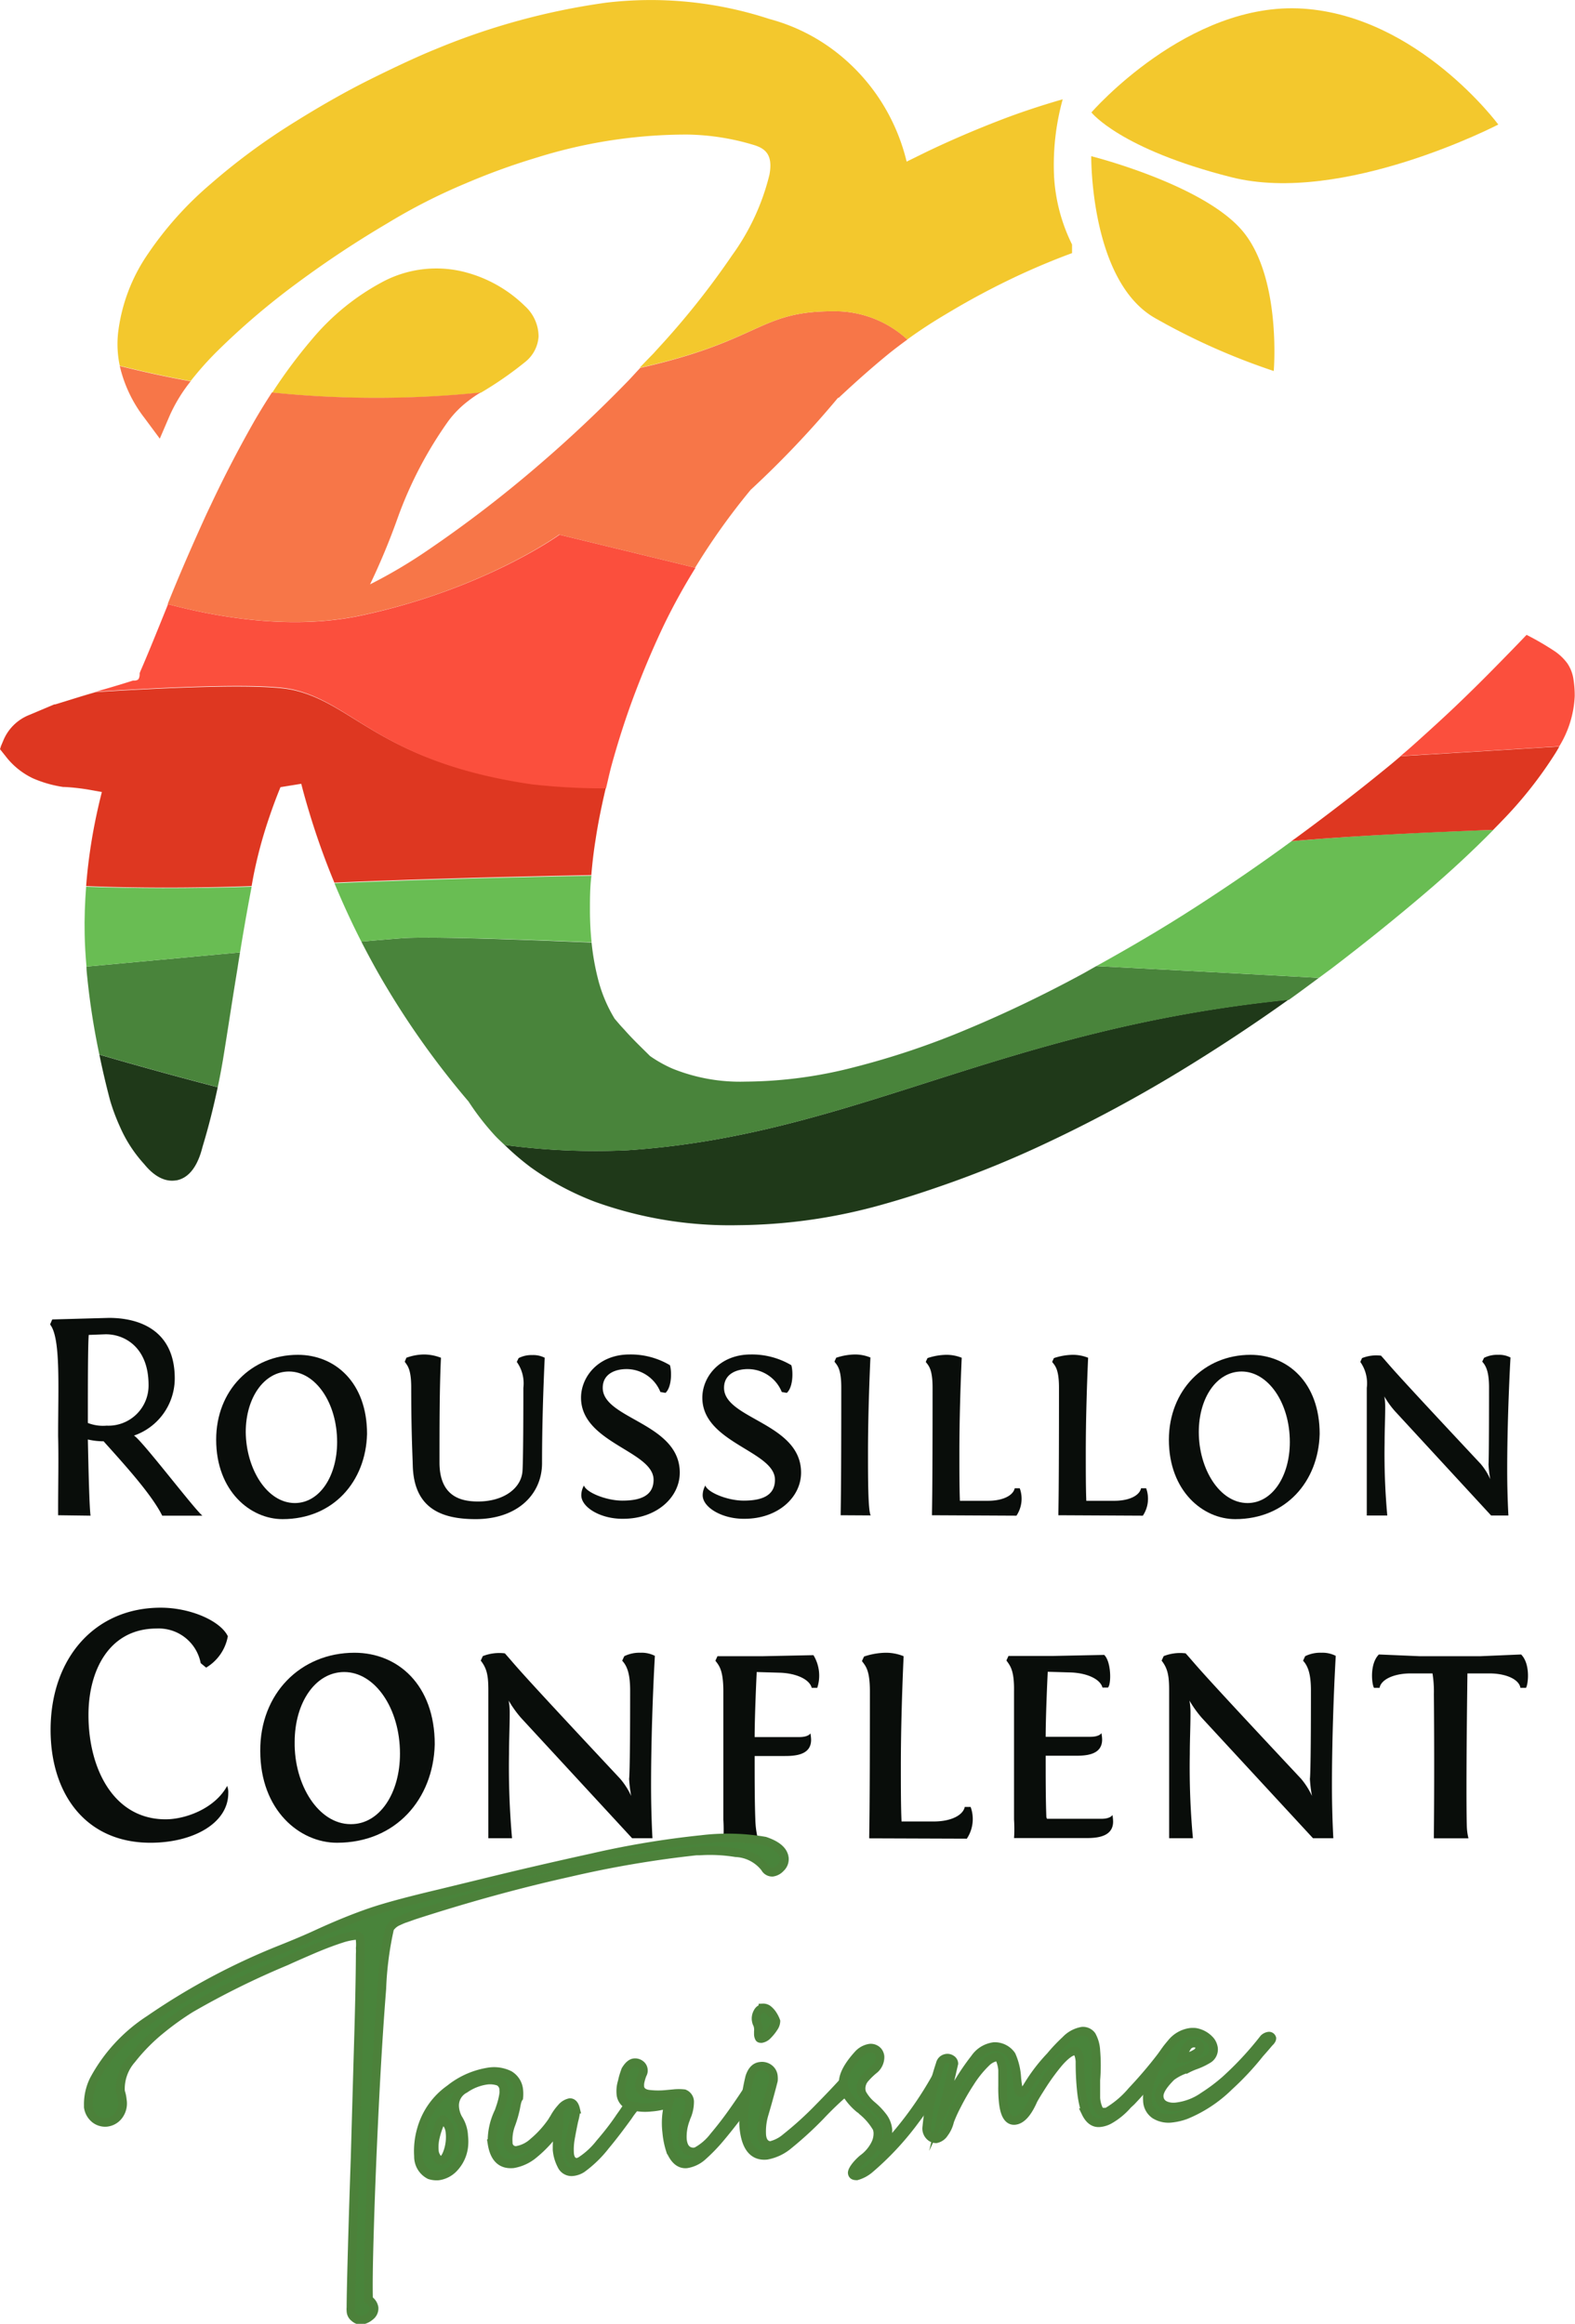 <svg xmlns="http://www.w3.org/2000/svg" width="64.26mm" height="94.79mm" viewBox="0 0 182.16 268.71">
  <defs>
    <style>
      .cls-1 {
        fill: #090d0a;
      }

      .cls-2, .cls-4 {
        fill: #49843b;
      }

      .cls-2 {
        stroke: #4c813a;
        stroke-miterlimit: 10;
      }

      .cls-3 {
        fill: #1f3919;
      }

      .cls-5 {
        fill: #69bd53;
      }

      .cls-6 {
        fill: #de3721;
      }

      .cls-7 {
        fill: #fb4f3d;
      }

      .cls-8 {
        fill: #f3c82d;
      }

      .cls-9 {
        fill: #f77648;
      }
    </style>
  </defs>
  <title>Fichier 1</title>
  <g id="Calque_2" data-name="Calque 2">
    <g id="Calque_1-2" data-name="Calque 1">
      <g>
        <path class="cls-1" d="M6.72,175.21v-.55c0-3,.07-6,0-8.6,0-5.82.31-11.36-.93-12.91l.25-.58,6.57-.18c3.44,0,7.6,1.38,7.6,7A7,7,0,0,1,15.49,166c.83.41,7,8.54,7.92,9.26H18.76c-1.24-2.51-4.57-6.13-6.78-8.6a8.07,8.07,0,0,1-1.82-.21c.07,3.47.17,7.74.31,8.81Zm10.46-15.07c0-4.44-2.89-5.92-5.06-5.85l-1.86.07c-.1,1.23-.1,6.09-.1,9.18v1a4.8,4.8,0,0,0,2.17.31A4.64,4.64,0,0,0,17.18,160.14Z"/>
        <path class="cls-1" d="M34.45,156.66c4.3,0,8,3.2,8,9.15-.14,5.48-3.89,9.85-9.78,9.85-3.71,0-7.67-3.24-7.67-9.19C25,160.76,29.08,156.66,34.45,156.66ZM34.1,173.8c2.86,0,4.89-3.1,4.89-7.06,0-4.54-2.51-8.15-5.57-8.15-2.89,0-5,3.06-5,7C28.46,169.84,30.87,173.8,34.1,173.8Z"/>
        <path class="cls-1" d="M55,175.66c-4.1,0-7.13-1.35-7.26-6.2-.07-2.1-.18-4.51-.18-9,0-2.17-.44-2.55-.75-3L47,157a6.08,6.08,0,0,1,2.07-.38A5.52,5.52,0,0,1,51,157c-.17,3.41-.17,8-.17,12.11s2.72,4.51,4.47,4.51c2.93,0,5-1.51,5.13-3.54,0,0,.1-.93.1-9.6a4.27,4.27,0,0,0-.76-3l.21-.44a3.24,3.24,0,0,1,1.58-.35A2.89,2.89,0,0,1,63,157c-.17,3.65-.31,7.95-.31,12.25C62.66,172.8,59.84,175.66,55,175.66Z"/>
        <path class="cls-1" d="M67.23,172.9a2.3,2.3,0,0,1,.31-1.13c.24.79,2.55,1.75,4.44,1.75s3.61-.45,3.61-2.41c0-3.33-8.39-4.26-8.39-9.49,0-2.41,2-5,5.61-5a8.86,8.86,0,0,1,4.67,1.24c.21.65.24,2.51-.51,3.2l-.59-.1a4.22,4.22,0,0,0-3.92-2.65c-1.31,0-2.75.55-2.75,2.17,0,3.61,8.91,4.06,8.91,9.8,0,2.86-2.68,5.34-6.54,5.34C69.5,175.66,67.23,174.31,67.23,172.9Z"/>
        <path class="cls-1" d="M81.27,172.9a2.3,2.3,0,0,1,.31-1.13c.24.79,2.54,1.75,4.43,1.75s3.62-.45,3.62-2.41c0-3.33-8.4-4.26-8.4-9.49,0-2.41,2-5,5.61-5a8.94,8.94,0,0,1,4.68,1.24c.21.65.24,2.51-.52,3.2l-.58-.1a4.23,4.23,0,0,0-3.92-2.65c-1.31,0-2.76.55-2.76,2.17,0,3.61,8.91,4.06,8.91,9.8,0,2.86-2.68,5.34-6.53,5.34C83.54,175.66,81.27,174.31,81.27,172.9Z"/>
        <path class="cls-1" d="M97.23,175.21c0-.9.07-2,.07-14.76,0-2.17-.45-2.55-.79-3l.2-.45a7.16,7.16,0,0,1,2.17-.38,4.75,4.75,0,0,1,1.79.35c-.14,3.09-.28,7.22-.28,11,0,2.89,0,6.67.31,7.26Z"/>
        <path class="cls-1" d="M107.79,175.21c0-.9.07-1.93.07-14.73,0-2.17-.45-2.55-.79-3l.2-.44a7.16,7.16,0,0,1,2.17-.38,4.74,4.74,0,0,1,1.79.34c-.14,3.1-.27,7.19-.27,11,0,1.92,0,4,.06,5.54h3.24c1.75,0,2.92-.62,3.1-1.45h.58a3.52,3.52,0,0,1-.38,3.17Z"/>
        <path class="cls-1" d="M122.41,175.21c0-.9.07-1.93.07-14.73,0-2.17-.45-2.55-.79-3l.2-.44a7.16,7.16,0,0,1,2.17-.38,4.74,4.74,0,0,1,1.79.34c-.14,3.1-.27,7.19-.27,11,0,1.92,0,4,.06,5.54h3.24c1.75,0,2.92-.62,3.09-1.45h.59a3.52,3.52,0,0,1-.38,3.17Z"/>
        <path class="cls-1" d="M144.63,156.66c4.3,0,8,3.2,8,9.15-.14,5.48-3.89,9.85-9.77,9.85-3.72,0-7.67-3.24-7.67-9.19C135.21,160.76,139.27,156.66,144.63,156.66Zm-.34,17.14c2.86,0,4.89-3.1,4.89-7.06,0-4.54-2.52-8.15-5.58-8.15-2.89,0-4.95,3.06-4.95,7C138.65,169.84,141.05,173.8,144.29,173.8Z"/>
        <path class="cls-1" d="M172.22,160.45c0-1.62-.27-2.45-.79-3l.21-.44a3.39,3.39,0,0,1,1.62-.35,2.85,2.85,0,0,1,1.44.31c-.2,3.65-.38,8.67-.38,13,0,2.1.07,4,.14,5.27h-2l-11.11-12.05a10.21,10.21,0,0,1-1.24-1.72,6.62,6.62,0,0,1,.1,1.24c0,1.34-.07,2.76-.07,4.13a78.21,78.21,0,0,0,.31,8.4h-2.37v-.45c0-3.58,0-7.16,0-9.81v-4.5a4.28,4.28,0,0,0-.75-3l.2-.44a4.46,4.46,0,0,1,2.2-.28c1.45,1.62.42.65,11.53,12.52a7.36,7.36,0,0,1,1.1,1.76,14,14,0,0,1-.2-1.72S172.22,169.12,172.22,160.45Z"/>
        <path class="cls-1" d="M26.4,207.35c0,3.47-4.06,5.73-9,5.73-7.49,0-11.55-5.65-11.55-13.05,0-8.28,5.1-14.13,12.74-14.13,3.42,0,6.89,1.51,7.76,3.3a5.31,5.31,0,0,1-2.51,3.63l-.63-.52a4.94,4.94,0,0,0-5.1-4c-5.49,0-7.88,4.85-7.88,10,0,6.21,2.91,12.06,8.92,12.06,2.31,0,5.69-1.24,7.12-3.86A2,2,0,0,1,26.4,207.35Z"/>
        <path class="cls-1" d="M41,191.11c5,0,9.28,3.7,9.28,10.59-.16,6.33-4.5,11.38-11.31,11.38-4.3,0-8.87-3.74-8.87-10.62C30.06,195.85,34.75,191.11,41,191.11Zm-.4,19.82c3.31,0,5.66-3.58,5.66-8.15,0-5.26-2.91-9.44-6.45-9.44-3.34,0-5.73,3.55-5.73,8.08C34,206.36,36.82,210.93,40.56,210.93Z"/>
        <path class="cls-1" d="M72.88,195.49c0-1.87-.32-2.82-.92-3.46l.24-.52a3.94,3.94,0,0,1,1.87-.4,3.34,3.34,0,0,1,1.67.36c-.24,4.22-.44,10-.44,15,0,2.42.08,4.57.16,6.09H73.11L60.26,198.64a13,13,0,0,1-1.43-2,7.56,7.56,0,0,1,.12,1.43c0,1.55-.08,3.18-.08,4.77a93,93,0,0,0,.35,9.72H56.48v-.52c0-4.14,0-8.28,0-11.34v-5.22c0-1.71-.16-2.55-.88-3.46l.24-.52a5.22,5.22,0,0,1,2.55-.32c1.67,1.87.48.76,13.33,14.49a8.5,8.5,0,0,1,1.28,2,15.42,15.42,0,0,1-.24-2S72.88,205.52,72.88,195.49Z"/>
        <path class="cls-1" d="M83.66,212.57c.08-1,0-2.15,0-2.15V195.57c0-2.51-.52-3-.92-3.54l.24-.52h5.21l5.89-.12a4.54,4.54,0,0,1,.44,3.78h-.64c-.23-.95-1.71-1.67-3.62-1.75l-2.74-.08c-.08,1.6-.24,5.49-.24,7.52h5.17c1.08,0,1.28-.43,1.28-.43a4.51,4.51,0,0,1,.08.75c0,1.8-1.92,1.87-3.11,1.87-.2,0-2.55,0-3.42,0,0,2.67,0,5.26.08,7.33a10.39,10.39,0,0,0,.28,2.19Z"/>
        <path class="cls-1" d="M100.53,212.57c0-1,.08-2.23.08-17,0-2.51-.52-2.94-.92-3.5l.24-.52a8.16,8.16,0,0,1,2.51-.44,5.44,5.44,0,0,1,2.07.4c-.16,3.58-.32,8.32-.32,12.7,0,2.23,0,4.66.08,6.41H108c2,0,3.38-.72,3.58-1.68h.68a4.09,4.09,0,0,1-.44,3.67Z"/>
        <path class="cls-1" d="M116.4,192l.24-.52h5.18l5.89-.12c.83.8.83,3.42.43,3.78h-.63c-.24-.95-1.71-1.67-3.62-1.75l-2.71-.08c-.08,1.6-.24,5.49-.24,7.52h5.17c1.08,0,1.28-.43,1.28-.43a4.51,4.51,0,0,1,.08.75c0,1.8-1.91,1.87-3.11,1.87-.2,0-2.54,0-3.42,0,0,2.67,0,5,.08,7.09a.68.68,0,0,0,.08.2h6.29c1.07,0,1.27-.44,1.27-.44a4.54,4.54,0,0,1,.08.76c0,1.79-1.91,1.91-3.1,1.91h-8.36c.08-1,0-2.15,0-2.15V195.57C117.32,193.06,116.8,192.59,116.4,192Z"/>
        <path class="cls-1" d="M151.62,195.49c0-1.87-.32-2.82-.91-3.46l.24-.52a3.91,3.91,0,0,1,1.87-.4,3.36,3.36,0,0,1,1.67.36c-.24,4.22-.44,10-.44,15,0,2.42.08,4.57.16,6.09h-2.35L139,198.64a13,13,0,0,1-1.43-2,7.56,7.56,0,0,1,.12,1.43c0,1.55-.08,3.18-.08,4.77a89.83,89.83,0,0,0,.36,9.72h-2.75v-.52c0-4.14,0-8.28,0-11.34v-5.22c0-1.71-.16-2.55-.87-3.46l.24-.52a5.18,5.18,0,0,1,2.54-.32c1.68,1.87.48.76,13.34,14.49a8.68,8.68,0,0,1,1.27,2,15.42,15.42,0,0,1-.24-2S151.62,205.52,151.62,195.49Z"/>
        <path class="cls-1" d="M171.2,191.51l4.73-.2c1.12,1.12.8,3.55.56,3.86h-.64c-.15-.95-1.59-1.67-3.62-1.67h-2.51c0,.36-.19,13.26-.07,17.67a6.58,6.58,0,0,0,.19,1.4h-4v-.52c.08-8.28,0-16.16,0-16.16a13.17,13.17,0,0,0-.16-2.39h-2.5c-2,0-3.46.72-3.62,1.67h-.64c-.24-.31-.56-2.74.56-3.86l4.73.2Z"/>
        <g>
          <path class="cls-2" d="M10.85,240.53a19,19,0,0,1,6.44-7,77,77,0,0,1,15.18-8.11q2.51-1,4.28-1.82c2.29-1.05,4.33-1.87,6.11-2.48s4.45-1.32,8-2.16l4.77-1.16q6-1.48,12.92-3a104.34,104.34,0,0,1,12.58-2.09,25.29,25.29,0,0,1,7.34.18c1.42.48,2.17,1.13,2.25,2v.1a1.36,1.36,0,0,1-.45,1,1.54,1.54,0,0,1-.93.5.94.94,0,0,1-.86-.51,4.54,4.54,0,0,0-3.39-1.75,18.44,18.44,0,0,0-4.17-.2l-.38,0a122.89,122.89,0,0,0-14.71,2.5q-8.69,1.93-17.95,4.93l-.42.15a10,10,0,0,0-1.39.54,2.22,2.22,0,0,0-1,.82,37.86,37.86,0,0,0-.91,7q-.47,5.9-.85,13.58t-.57,14.06c-.13,4.24-.16,7-.11,8.31a1.36,1.36,0,0,1,.63.91,1.12,1.12,0,0,1-.46,1,2,2,0,0,1-1.09.48A1.19,1.19,0,0,1,41,268a1,1,0,0,1-.41-.8,1.7,1.7,0,0,1,0-.38q0-1.37.13-6.15t.35-11.15q.2-7.12.39-13.68c.13-4.37.19-7.68.2-9.92a4.68,4.68,0,0,0,0-.65,4.56,4.56,0,0,0,0-.87c0-.47-.28-.66-.71-.58a7.77,7.77,0,0,0-1.54.36c-1.08.35-2.22.79-3.4,1.3s-2.07.9-2.66,1.17a1.92,1.92,0,0,0-.31.14,94.72,94.72,0,0,0-11,5.44,33.34,33.34,0,0,0-3.43,2.46,21.58,21.58,0,0,0-3.39,3.44,5.15,5.15,0,0,0-1.29,3.6,2.13,2.13,0,0,0,.1.42,4.89,4.89,0,0,1,.12.7,2.31,2.31,0,0,1-.48,1.83,2,2,0,0,1-1.34.73,1.91,1.91,0,0,1-1.31-.37,2.13,2.13,0,0,1-.81-1.39l0-.21A6.36,6.36,0,0,1,10.85,240.53Z"/>
          <path class="cls-2" d="M59.65,243.72a13.53,13.53,0,0,1-.55,1.92,5,5,0,0,0-.32,2.12.87.87,0,0,0,1.06.88,3.76,3.76,0,0,0,1.84-.94,11.87,11.87,0,0,0,2.23-2.48.93.93,0,0,1,.15-.24,5.74,5.74,0,0,1,.85-1.22,1.74,1.74,0,0,1,1-.63q.48,0,.66.75a2.25,2.25,0,0,1,0,.44,6.58,6.58,0,0,1-.19.88c-.12.56-.25,1.2-.38,1.94a7.27,7.27,0,0,0-.12,1.91c.06.61.33.94.8,1a1.45,1.45,0,0,0,.47-.16,9.06,9.06,0,0,0,2.23-2.05c.86-1,1.65-2,2.36-3.07a23.86,23.86,0,0,0,1.35-2.06.75.75,0,0,1,.46-.31.39.39,0,0,1,.28.08.36.36,0,0,1,.13.26.75.75,0,0,1-.17.5,10.33,10.33,0,0,0-1.16,1.47c-.73,1-1.6,2.18-2.61,3.39a13.46,13.46,0,0,1-2.73,2.65,2.39,2.39,0,0,1-1,.36,1.26,1.26,0,0,1-1.34-.74,4.75,4.75,0,0,1-.52-1.79l0-.38a10.8,10.8,0,0,1,.08-1.2c0-.44.09-.82.13-1.15a14,14,0,0,1-2.89,3.23,5,5,0,0,1-2.39,1.12c-1.37.13-2.18-.64-2.45-2.32a7.75,7.75,0,0,1,.79-3.71c.2-.56.34-1,.42-1.34s.12-.58.14-.74a2.06,2.06,0,0,0,0-.41,1.08,1.08,0,0,0-.58-1,3.08,3.08,0,0,0-1.32-.15,5.81,5.81,0,0,0-2.59,1,2.16,2.16,0,0,0-1.19,2A3.22,3.22,0,0,0,53,245a4,4,0,0,1,.63,2,5.45,5.45,0,0,1,0,1.25,4.29,4.29,0,0,1-1.08,2.36,3,3,0,0,1-1.86,1,2.61,2.61,0,0,1-1-.12,2.37,2.37,0,0,1-1.29-2.16,9.06,9.06,0,0,1,.39-3.29,8.46,8.46,0,0,1,3.24-4.48,9.51,9.51,0,0,1,4.62-2,4,4,0,0,1,2.26.38,2.25,2.25,0,0,1,1.09,1.75,4.56,4.56,0,0,1,0,.87C59.82,242.8,59.74,243.2,59.65,243.72ZM51,249.81c.32,0,.59-.39.82-1.09a5.19,5.19,0,0,0,.23-2.11,2,2,0,0,0-.85-1.54c-.07,0-.2.21-.38.6a8.93,8.93,0,0,0-.46,1.43,4.85,4.85,0,0,0-.13,1.53,1.59,1.59,0,0,0,.31.89C50.65,249.73,50.8,249.82,51,249.81Z"/>
          <path class="cls-2" d="M72.36,239.37c.32-.53.65-.82,1-.85a1,1,0,0,1,.7.2.84.84,0,0,1,.35.62.8.8,0,0,1-.11.5,5.06,5.06,0,0,0-.23.72,2,2,0,0,0-.07.72v.1c.11.46.49.73,1.13.79a9.36,9.36,0,0,0,2,0l.76-.07a5.71,5.71,0,0,1,1.24,0,1,1,0,0,1,.63.87,4.38,4.38,0,0,1-.46,2s0,0,0,.06a5.64,5.64,0,0,0-.38,2.31c.09,1,.52,1.47,1.29,1.51a1.63,1.63,0,0,0,.37-.09,6.34,6.34,0,0,0,2-1.74c.78-.92,1.54-1.91,2.27-2.95s1.31-1.9,1.72-2.55l.09-.12a.65.65,0,0,1,.41-.26.51.51,0,0,1,.34.08.41.41,0,0,1,.13.26.58.58,0,0,1-.08.33c-.35.51-.89,1.25-1.64,2.22s-1.53,2-2.37,3a20.21,20.21,0,0,1-2.27,2.36,3.57,3.57,0,0,1-1.77.82c-.79.07-1.42-.46-1.89-1.61a9.58,9.58,0,0,1-.41-2.08,8.73,8.73,0,0,1,.23-3.27,8.55,8.55,0,0,1-2.08.41,6,6,0,0,1-2.74-.34,1.54,1.54,0,0,1-.71-1.18,3.66,3.66,0,0,1,.16-1.45C72.07,240.19,72.22,239.75,72.36,239.37Z"/>
          <path class="cls-2" d="M86.71,240.18c.25-.78.66-1.2,1.24-1.25a1.36,1.36,0,0,1,1,.26,1.24,1.24,0,0,1,.5.95,2.38,2.38,0,0,1,0,.44c-.39,1.52-.76,2.84-1.09,3.95a7,7,0,0,0-.26,2.36c.07.75.41,1.16,1,1.21a4.26,4.26,0,0,0,1.82-.94,39.82,39.82,0,0,0,3.77-3.42c1.27-1.29,2.3-2.38,3.08-3.25a1.15,1.15,0,0,1,.62-.38.44.44,0,0,1,.52.38,1,1,0,0,1-.37.75,37.63,37.63,0,0,0-3.68,3.44,42,42,0,0,1-3.7,3.38,5.41,5.41,0,0,1-2.49,1.16c-1.54.15-2.42-.93-2.64-3.22a8,8,0,0,1,0-1.3A26.44,26.44,0,0,1,86.71,240.18Zm1.53-8a.91.91,0,0,1,.64.23,2.55,2.55,0,0,1,.55.66,3.35,3.35,0,0,1,.31.65,1.36,1.36,0,0,1-.26.73,5,5,0,0,1-.68.85,1.28,1.28,0,0,1-.72.42c-.14,0-.24,0-.28-.11a.94.94,0,0,1-.09-.4l0-.32a1.53,1.53,0,0,0,0-.38,1.51,1.51,0,0,0-.17-.58,1.77,1.77,0,0,1-.09-.38,1.48,1.48,0,0,1,.21-.91A.8.8,0,0,1,88.24,232.23Z"/>
          <path class="cls-2" d="M101.16,239.25a8.23,8.23,0,0,0-1.1,1.05,1.77,1.77,0,0,0-.46,1.38,1.63,1.63,0,0,0,.09.37,4.84,4.84,0,0,0,1.16,1.41,7.86,7.86,0,0,1,1.2,1.24,2.9,2.9,0,0,1,.64,1.57,4.27,4.27,0,0,1-.84,2.57,41.25,41.25,0,0,0,6.86-9.44.64.64,0,0,1,.46-.31.44.44,0,0,1,.31.08.38.38,0,0,1,.16.31.93.93,0,0,1-.12.44q-1.8,2.73-4,5.65a33.46,33.46,0,0,1-4.88,5.18,4,4,0,0,1-1.55.85c-.32,0-.49-.08-.52-.33s.37-.91,1.2-1.63A4.68,4.68,0,0,0,101.2,248a2.73,2.73,0,0,0,.33-1.44,2.14,2.14,0,0,0-.1-.48,7.26,7.26,0,0,0-1.71-2,1,1,0,0,0-.29-.24,7,7,0,0,1-1.27-1.35,2.86,2.86,0,0,1-.63-1.51c-.08-.93.51-2.09,1.79-3.48a2.32,2.32,0,0,1,1.24-.66,1.09,1.09,0,0,1,1,.39,1.17,1.17,0,0,1,.22.58A1.89,1.89,0,0,1,101.16,239.25Z"/>
          <path class="cls-2" d="M108.27,247.31a1,1,0,0,1-.65-.24,1.22,1.22,0,0,1-.44-1,33.54,33.54,0,0,1,1.57-7.42.85.85,0,0,1,.31-.49.93.93,0,0,1,.45-.17.79.79,0,0,1,.52.14.59.59,0,0,1,.29.48l-1.27,5.49a28.86,28.86,0,0,1,1.78-3.28,26.53,26.53,0,0,1,1.93-2.82,3.14,3.14,0,0,1,2.21-1.35,2.34,2.34,0,0,1,2,1,7.29,7.29,0,0,1,.62,2.5,12,12,0,0,0,.18,1.36c.07.34.18.5.32.49a.57.57,0,0,0,.26-.13,3.07,3.07,0,0,0,.44-.54,19.77,19.77,0,0,1,2.7-3.56l.1-.12a19.15,19.15,0,0,1,1.65-1.73,3.43,3.43,0,0,1,1.93-1.05,1.24,1.24,0,0,1,1.08.5,4,4,0,0,1,.49,1.74,20.48,20.48,0,0,1,0,3.42c0,.76,0,1.45,0,2.06a3.65,3.65,0,0,0,.28,1.2.66.66,0,0,0,.74.44l.19,0a.41.41,0,0,0,.18-.07,11.07,11.07,0,0,0,2.79-2.38,50.88,50.88,0,0,0,4.11-4.94,2,2,0,0,1,.2-.21.34.34,0,0,1,.21-.1h0c.15,0,.23.09.24.2a.45.45,0,0,1,0,.16.65.65,0,0,1-.09.17.55.55,0,0,0-.1.17c-.16.2-.32.41-.48.65a43.44,43.44,0,0,1-4.18,5.11l-.4.37a8.06,8.06,0,0,1-2.06,1.71,2.83,2.83,0,0,1-1.16.38c-.68.07-1.22-.32-1.62-1.15a12.26,12.26,0,0,1-.52-2.55,30.61,30.61,0,0,1-.16-3.4c-.08-.87-.31-1.26-.71-1.19s-1,.49-1.74,1.34a25.61,25.61,0,0,0-1.9,2.59c-.57.89-.93,1.48-1.08,1.78-.65,1.48-1.36,2.25-2.11,2.32s-1.21-.68-1.35-2.26a15.28,15.28,0,0,1-.06-1.73v-.16c0-.65,0-1.21,0-1.68a4.06,4.06,0,0,0-.25-1.12.54.54,0,0,0-.6-.37,2.36,2.36,0,0,0-1.08.64,12.42,12.42,0,0,0-1.84,2.29,27.29,27.29,0,0,0-1.54,2.67,15.8,15.8,0,0,0-.81,1.79,3.67,3.67,0,0,1-.65,1.41A1.43,1.43,0,0,1,108.27,247.31Z"/>
          <path class="cls-2" d="M138.12,238.84c-.25.1-.51.21-.78.35a5.93,5.93,0,0,0-1.87.93c-1,1-1.46,1.75-1.4,2.36s.47,1,1.24,1.13a2.78,2.78,0,0,0,.82,0,6.87,6.87,0,0,0,3.09-1.21,20.75,20.75,0,0,0,2.48-1.86,37.7,37.7,0,0,0,4.48-4.82,1,1,0,0,1,.52-.27.34.34,0,0,1,.4.24q0,.21-.33.51c-.33.4-.69.81-1.08,1.25a32.44,32.44,0,0,1-3.55,3.8,15.46,15.46,0,0,1-5,3.3,6.82,6.82,0,0,1-1.54.37,3,3,0,0,1-2-.39,2,2,0,0,1-.89-1.62,5.14,5.14,0,0,1,.21-1.81,15,15,0,0,1,.89-2.29,11.23,11.23,0,0,1,1.66-2.54A3.39,3.39,0,0,1,137.7,235a3.25,3.25,0,0,1,.54,0A2.9,2.9,0,0,1,140,236a1.75,1.75,0,0,1,.35.83,1.3,1.3,0,0,1-.67,1.29A8,8,0,0,1,138.12,238.84Zm-1.44-.84a4,4,0,0,0,1.78-.65.86.86,0,0,0,.32-.63.46.46,0,0,0-.25-.36.9.9,0,0,0-.55-.11,1,1,0,0,0-.62.33A5.64,5.64,0,0,0,136.68,238Z"/>
        </g>
        <path class="cls-3" d="M13.85,130.24a15.68,15.68,0,0,0,2.81,4.35c.5.61,1.86,2.19,3.68,1.9h.05c1.25-.23,2.2-1.26,2.81-3.1.1-.31.18-.62.27-.94.67-2.21,1.23-4.47,1.71-6.73-4.81-1.25-9.44-2.53-13.69-3.77.36,1.75.77,3.51,1.25,5.32A23.09,23.09,0,0,0,13.85,130.24Z"/>
        <path class="cls-3" d="M72.63,133a79.09,79.09,0,0,1-14.27-.61,30.9,30.9,0,0,0,3,2.57,32.67,32.67,0,0,0,7.44,4,46.1,46.1,0,0,0,16.64,2.71,63.06,63.06,0,0,0,16.88-2.46c2-.56,4-1.2,6-1.89a120.21,120.21,0,0,0,11.79-4.72,164.88,164.88,0,0,0,17.59-9.48q5.9-3.65,11.33-7.53h0C115.41,119,98.76,131.25,72.63,133Z"/>
        <path class="cls-4" d="M46.49,108.49c-1.19.09-2.8.22-4.7.39l.11.22c.87,1.68,1.78,3.35,2.77,5a97,97,0,0,0,9.52,13.27,29.93,29.93,0,0,0,3,3.88c.37.41.78.77,1.17,1.15a79.09,79.09,0,0,0,14.27.61c26.13-1.76,42.78-14,76.43-17.39,1.18-.84,2.33-1.7,3.48-2.55-8.1-.44-16.85-.9-25.74-1.36l-1.52.86q-6.73,3.65-13.42,6.44a91.94,91.94,0,0,1-13.21,4.43,51.16,51.16,0,0,1-12.45,1.63,20.82,20.82,0,0,1-8.44-1.51,15,15,0,0,1-2.58-1.45c-1-1-2-1.94-2.93-3l-.39-.42c-.27-.3-.51-.59-.77-.89a16.65,16.65,0,0,1-1.94-4.65,28.4,28.4,0,0,1-.73-4.16C57.06,108.51,48.88,108.3,46.49,108.49Z"/>
        <path class="cls-4" d="M11.49,121.94c4.25,1.24,8.88,2.52,13.69,3.77.22-1,.42-2.09.6-3.14.52-3.16,1-6.39,1.53-9.63l.18-1.11c.08-.56.18-1.13.27-1.7L10,111.77c0,.54.08,1.07.13,1.62A84.41,84.41,0,0,0,11.49,121.94Z"/>
        <path class="cls-5" d="M10,111.77l17.76-1.64c.41-2.54.86-5.08,1.34-7.6-7.36.24-13.71.2-19.14,0-.14,1.85-.21,3.69-.17,5.5C9.81,109.23,9.89,110.49,10,111.77Z"/>
        <path class="cls-5" d="M41.79,108.88c1.9-.17,3.51-.3,4.7-.39,2.39-.19,10.57,0,21.93.47a36.78,36.78,0,0,1-.19-3.7c0-1.29,0-2.63.17-4-9.75.19-19.75.44-29.72.87C39.62,104.4,40.65,106.65,41.79,108.88Z"/>
        <path class="cls-5" d="M126.8,111.71c8.89.46,17.64.92,25.74,1.36.51-.38,1-.74,1.53-1.13q5.69-4.34,10.79-8.69c2.94-2.5,5.54-4.93,7.86-7.29-8.08.27-16.23.68-23.34,1.31q-5.28,3.87-11.15,7.65C134.56,107.29,130.73,109.54,126.8,111.71Z"/>
        <path class="cls-6" d="M6.39,81.45l-.11,0L3.36,82.68a5.38,5.38,0,0,0-3,3l-.25.59L0,86.63l.63.79A8.67,8.67,0,0,0,3.81,90a13.81,13.81,0,0,0,3.5,1l.17,0a24.83,24.83,0,0,1,2.95.34l1.35.24c-.49,1.92-.89,3.82-1.2,5.72-.28,1.73-.49,3.45-.62,5.16,5.43.22,11.78.26,19.14,0,.08-.45.16-.91.25-1.36a52.3,52.3,0,0,1,1.78-6.57c.4-1.18.83-2.35,1.31-3.51h0l2.4-.39c.28,1.1.59,2.19.92,3.28a86.16,86.16,0,0,0,2.91,8.15c10-.43,20-.68,29.72-.87.11-1.35.27-2.73.5-4.15.3-2,.72-4,1.19-6a74.94,74.94,0,0,1-8.55-.46C44.11,88.16,41,81.36,33.89,79.79c-3.28-.73-13.18-.36-22.84.24l-.22.07C9.38,80.51,7.88,81,6.39,81.45Z"/>
        <path class="cls-6" d="M150,96.81l-.64.46c7.11-.63,15.26-1,23.34-1.31.36-.37.73-.74,1.08-1.11a47.65,47.65,0,0,0,6.1-7.73c.17-.27.32-.53.47-.8-5.4.34-11.63.72-18.36,1.12-.67.58-1.31,1.11-1.92,1.6Q155.58,92.71,150,96.81Z"/>
        <path class="cls-7" d="M181.28,76.71a6,6,0,0,0-1.67-1.54,32.32,32.32,0,0,0-3.05-1.76c-1.17,1.23-2.47,2.56-3.89,4s-2.87,2.87-4.34,4.27-2.93,2.72-4.35,4c-.69.62-1.34,1.2-2,1.74,6.73-.4,13-.78,18.36-1.12a12.15,12.15,0,0,0,1.79-5.8,12,12,0,0,0-.17-2.1A4.42,4.42,0,0,0,181.28,76.71Z"/>
        <path class="cls-7" d="M16.24,77.61l-.09.23,0,.23c-.07.53-.21.57-.54.63l-.24,0c-1.48.47-2.9.89-4.29,1.28,9.66-.6,19.56-1,22.84-.24C41,81.36,44.11,88.16,61.54,90.7a74.94,74.94,0,0,0,8.55.46c.21-.88.4-1.77.64-2.66.79-2.87,1.7-5.7,2.76-8.49s2.18-5.4,3.35-7.85a72.26,72.26,0,0,1,3.6-6.51L64.71,61.83S56,68.14,41.79,71.17c-7.9,1.69-16.38.28-22.36-1.31-.05.14-.11.28-.16.41C18,73.41,17,75.88,16.24,77.61Z"/>
        <path class="cls-8" d="M62.29,38.91a4.78,4.78,0,0,0-1.57-3.51,15.44,15.44,0,0,0-6.63-3.85,13.22,13.22,0,0,0-9.76,1,27.48,27.48,0,0,0-8.18,6.6,59,59,0,0,0-4.66,6.25,117.89,117.89,0,0,0,24.14,0,42,42,0,0,0,5.09-3.53A4.1,4.1,0,0,0,62.29,38.91Z"/>
        <path class="cls-9" d="M18.48,50.72,19.65,48a18.21,18.21,0,0,1,2.4-3.91c-2.94-.53-5.68-1.14-8.2-1.77a15.54,15.54,0,0,0,2.85,6Z"/>
        <path class="cls-9" d="M74.05,42.54c-.47.49-.92,1-1.35,1.45-3.32,3.42-6.78,6.69-10.35,9.75a142.24,142.24,0,0,1-13.05,10,58.12,58.12,0,0,1-6.5,3.83A79.25,79.25,0,0,0,46,59.87a46.36,46.36,0,0,1,5.85-11.18,11.57,11.57,0,0,1,2.28-2.31,13.41,13.41,0,0,1,1.46-1,117.89,117.89,0,0,1-24.14,0c-.75,1.16-1.49,2.35-2.2,3.6-1.78,3.15-3.41,6.3-4.87,9.41-.26.54-.52,1.09-.76,1.62-1.57,3.46-3,6.76-4.23,9.84,6,1.59,14.46,3,22.36,1.31,14.2-3,22.92-9.34,22.92-9.34l15.73,3.82a77.22,77.22,0,0,1,6.42-9A113,113,0,0,0,96.92,46L97,46c1.88-1.76,3.8-3.47,5.77-5.08.67-.54,1.41-1.1,2.18-1.66A12.38,12.38,0,0,0,97.17,36C87.71,35.78,88.54,39.27,74.05,42.54Z"/>
        <path class="cls-8" d="M121.91,20.39a28.5,28.5,0,0,1,1-8.91c-2.35.68-4.72,1.45-7.12,2.37q-4.47,1.72-8.57,3.68l-2.36,1.16a23,23,0,0,0-2.56-6.32,22.66,22.66,0,0,0-5.51-6.28A21.65,21.65,0,0,0,89,2.2,44,44,0,0,0,70.1.31,79.81,79.81,0,0,0,50.37,5.69c-2,.81-4.56,2-7.54,3.48s-6.1,3.27-9.29,5.28a74.09,74.09,0,0,0-9.2,6.84,40.24,40.24,0,0,0-7.26,8.11,20.29,20.29,0,0,0-3.43,9.15,12.06,12.06,0,0,0,.2,3.74c2.52.63,5.26,1.24,8.2,1.77a37,37,0,0,1,3-3.38,84.45,84.45,0,0,1,9.29-7.93,119,119,0,0,1,10.46-6.93,67.13,67.13,0,0,1,9-4.59,77.32,77.32,0,0,1,8.25-3,58.06,58.06,0,0,1,17.42-2.67,27.76,27.76,0,0,1,7.63,1.18c1.45.42,2.32,1.17,1.89,3.47a26.67,26.67,0,0,1-4.31,9.3,93.11,93.11,0,0,1-8.66,10.87l-.45.5c-.55.56-1.08,1.1-1.59,1.65C88.54,39.27,87.71,35.78,97.17,36a12.38,12.38,0,0,1,7.76,3.26c1.37-1,2.89-2,4.59-3a89.06,89.06,0,0,1,8.23-4.39q3.21-1.49,6.24-2.6v-1A20.28,20.28,0,0,1,121.91,20.39Z"/>
        <path class="cls-8" d="M126.23,13S137.4.12,150.72,1,173.29,14.4,173.29,14.4s-18,9.35-30.88,6.09S126.23,13,126.23,13Z"/>
        <path class="cls-8" d="M126.21,18.06s-.15,14.52,7.45,18.76a76.48,76.48,0,0,0,13.66,6.08s.92-10.89-3.66-16.25S126.21,18.06,126.21,18.06Z"/>
      </g>
    </g>
  </g>
</svg>
